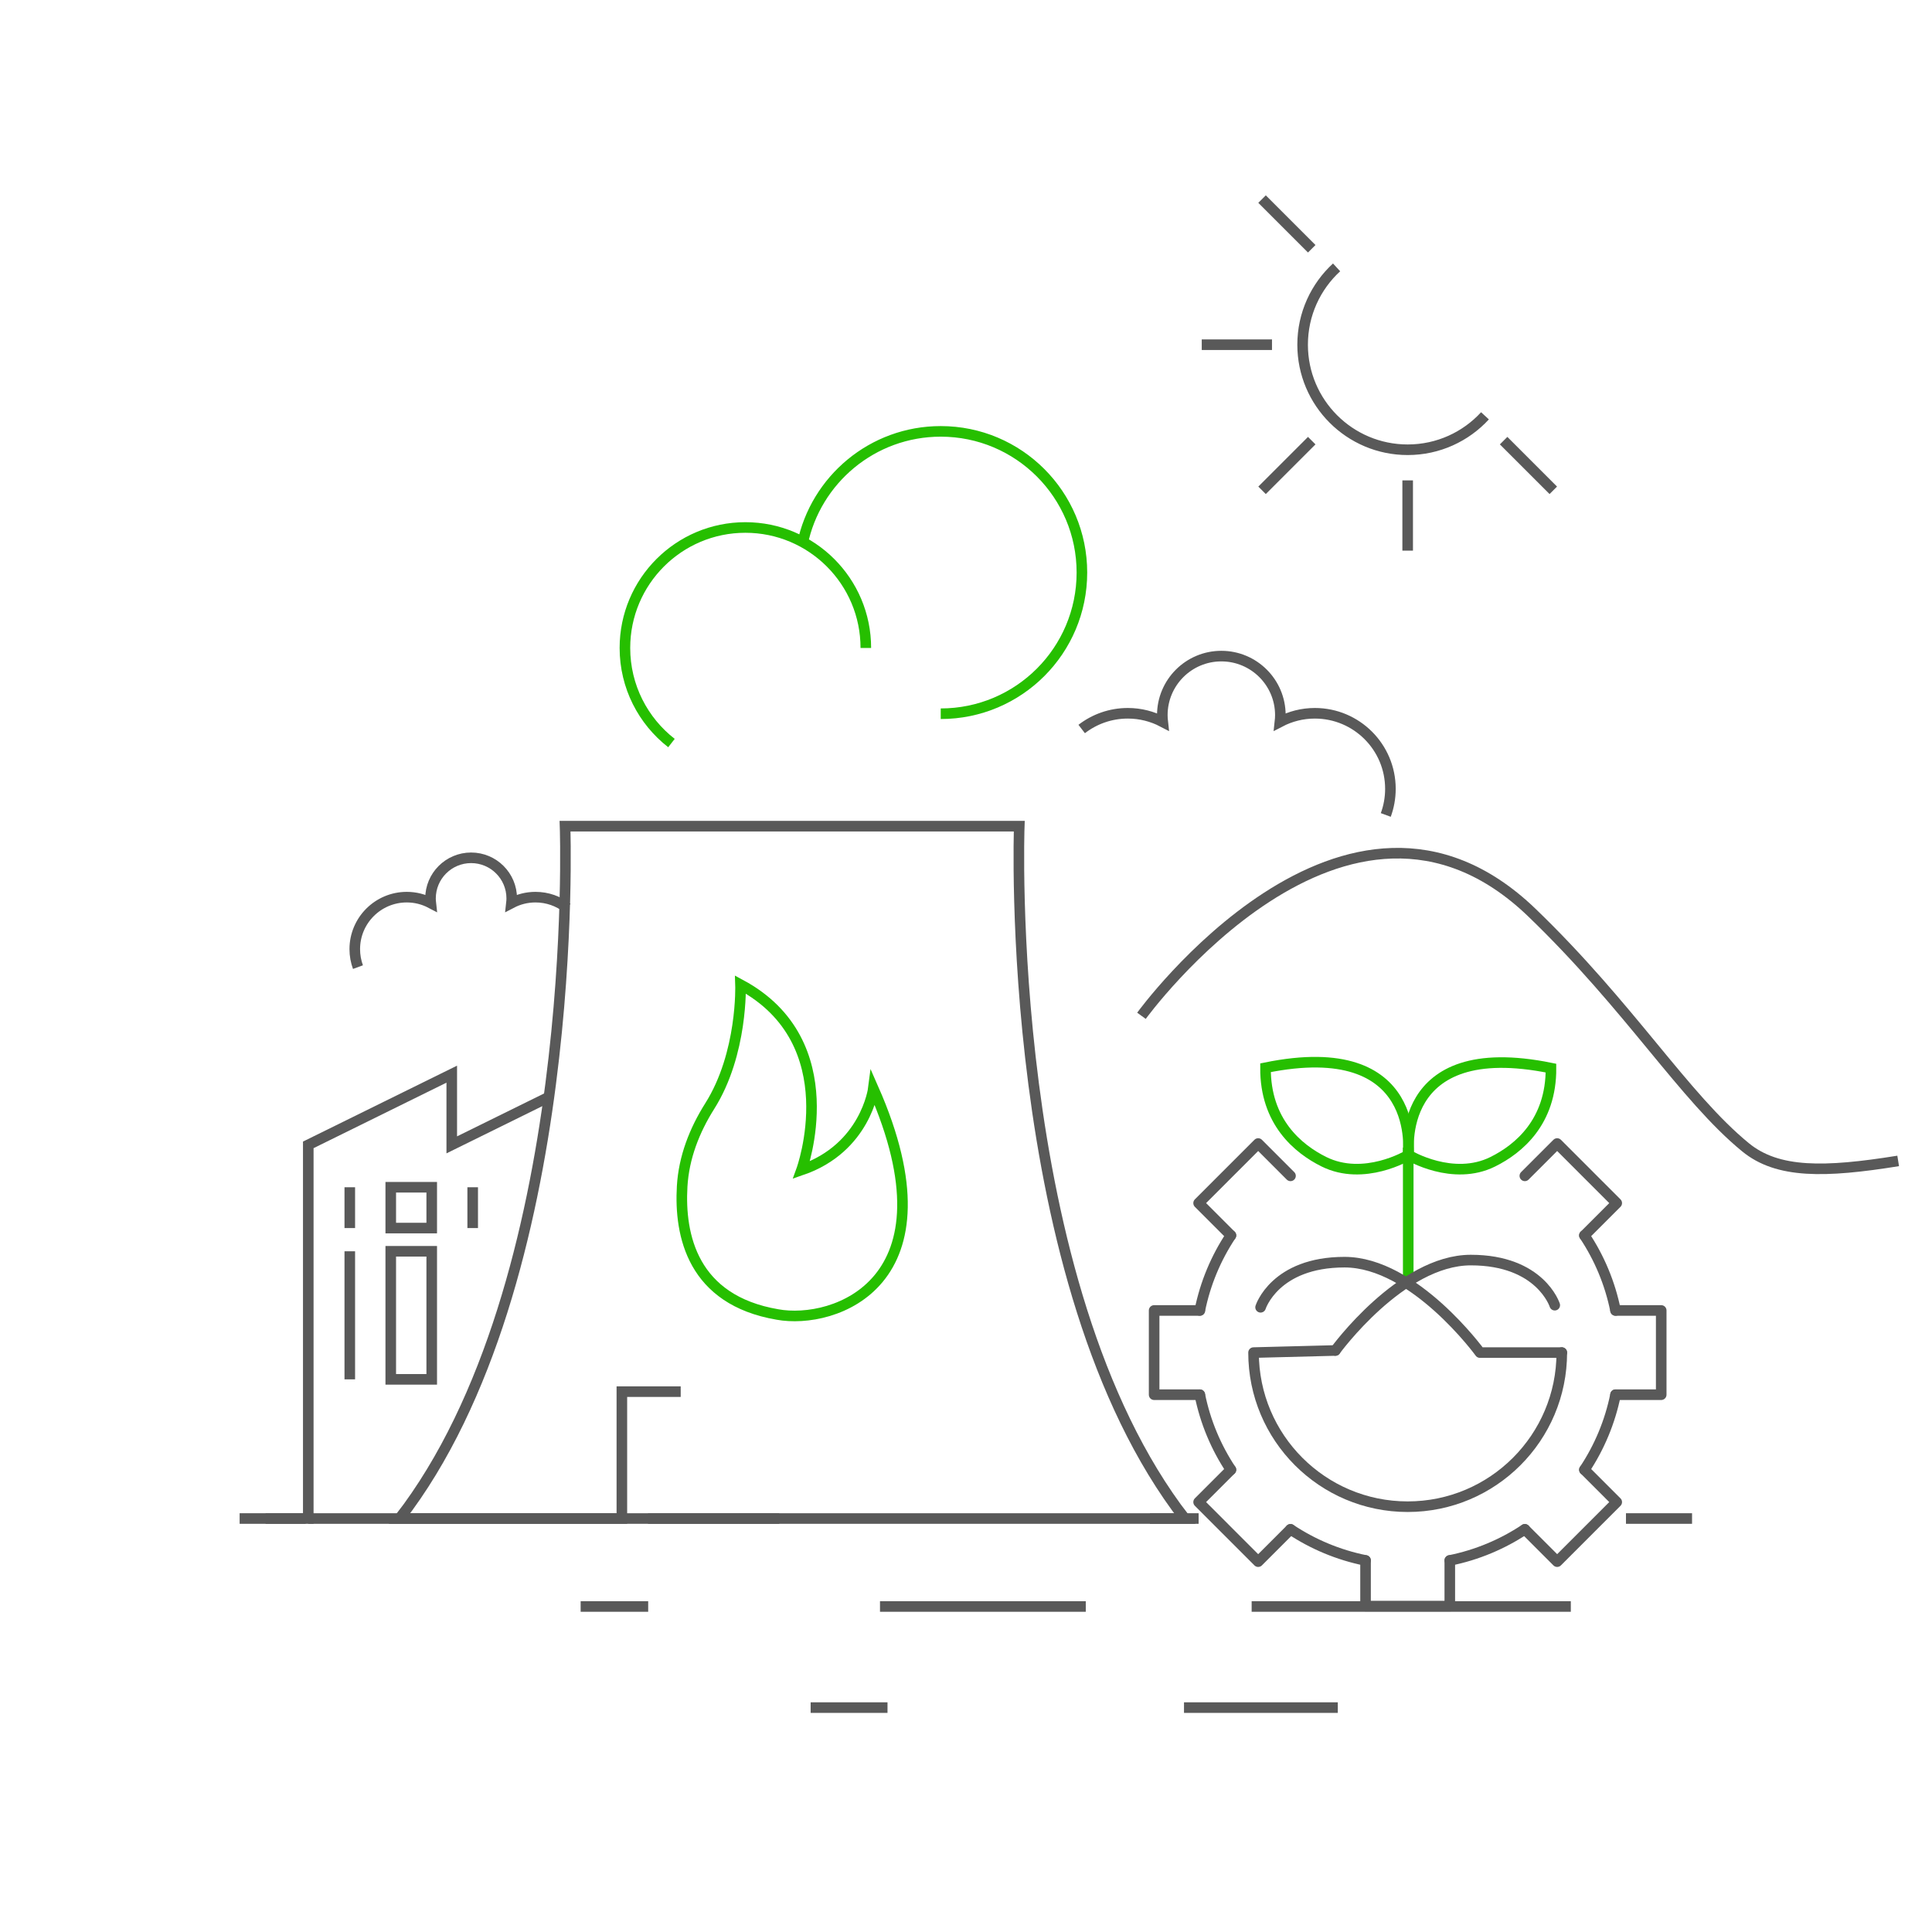 <svg xmlns="http://www.w3.org/2000/svg" xmlns:xlink="http://www.w3.org/1999/xlink" width="292.069" height="292.068" viewBox="0 0 292.069 292.068" fill="none">
<path    stroke="rgba(89, 89, 89, 1)" stroke-width="1.6"    d="M224.491 62.861C221.589 66.016 217.427 67.991 212.804 67.991C204.033 67.991 196.923 60.882 196.923 52.111C196.923 47.485 198.901 43.321 202.057 40.42">
</path>
<path    stroke="rgba(89, 89, 89, 1)" stroke-width="1.6"    d="M190.791 30.098L198.3 37.607">
</path>
<path    stroke="rgba(89, 89, 89, 1)" stroke-width="1.6"    d="M181.673 52.111L192.293 52.111">
</path>
<path    stroke="rgba(89, 89, 89, 1)" stroke-width="1.6"    d="M190.791 74.123L198.301 66.614">
</path>
<path    stroke="rgba(89, 89, 89, 1)" stroke-width="1.6"    d="M212.804 83.242L212.804 72.622">
</path>
<path    stroke="rgba(89, 89, 89, 1)" stroke-width="1.6"    d="M234.818 74.123L227.308 66.614">
</path>
<path    stroke="rgba(89, 89, 89, 1)" stroke-width="1.6"    d="M133.032 242.861L164.142 242.861">
</path>
<path    stroke="rgba(89, 89, 89, 1)" stroke-width="1.6"    d="M178.99 258.145L202.24 258.145">
</path>
<path    stroke="rgba(89, 89, 89, 1)" stroke-width="1.6"    d="M122.548 258.145L134.168 258.145">
</path>
<path    stroke="rgba(89, 89, 89, 1)" stroke-width="1.6"    d="M189.217 242.861L237.467 242.861">
</path>
<path    stroke="rgba(89, 89, 89, 1)" stroke-width="1.6"    d="M87.779 242.861L97.989 242.861">
</path>
<path d="M179.106 229.561C151.551 193.973 154.085 124.896 154.085 124.896L85.422 124.896C85.422 124.896 87.957 193.973 60.402 229.561L179.106 229.561Z" stroke="rgba(89, 89, 89, 1)" stroke-width="1.6"   >
</path>
<path    stroke="rgba(38, 191, 0, 1)" stroke-width="1.6"    d="M101.508 112.331C97.226 109 94.472 103.798 94.472 97.952C94.472 87.895 102.625 79.742 112.682 79.742C122.738 79.742 130.891 87.895 130.891 97.952">
</path>
<path    stroke="rgba(38, 191, 0, 1)" stroke-width="1.6"    d="M121.305 82.255C123.295 72.528 131.9 65.213 142.214 65.213C154.002 65.213 163.557 74.769 163.557 86.556C163.557 98.343 154.002 107.898 142.214 107.898">
</path>
<path d="M111.948 148.85C111.948 148.85 112.32 159.254 107.292 167.219C104.972 170.895 103.378 174.997 103.125 179.337C102.691 186.78 104.71 196.53 117.529 198.716C126.063 200.293 144.99 193.983 132.028 164.562C132.028 164.562 130.876 173.539 121.169 176.877C121.169 176.877 128.206 157.586 111.948 148.85Z" stroke="rgba(38, 191, 0, 1)" stroke-width="1.6"   >
</path>
<path    stroke="rgba(89, 89, 89, 1)" stroke-width="1.6" stroke-linejoin="round" stroke-linecap="round"  d="M236.103 204.476C236.103 217.344 225.672 227.774 212.804 227.774C199.936 227.774 189.505 217.344 189.505 204.476L201.873 204.158">
</path>
<path    stroke="rgba(89, 89, 89, 1)" stroke-width="1.6" stroke-linejoin="round" stroke-linecap="round"  d="M181.381 198.107C182.213 193.984 183.836 190.148 186.085 186.764">
</path>
<path    stroke="rgba(89, 89, 89, 1)" stroke-width="1.6" stroke-linejoin="round" stroke-linecap="round"  d="M195.09 231.195C198.475 233.444 202.312 235.066 206.435 235.898">
</path>
<path    stroke="rgba(89, 89, 89, 1)" stroke-width="1.6" stroke-linejoin="round" stroke-linecap="round"  d="M239.522 222.19C241.771 218.806 243.394 214.969 244.226 210.846">
</path>
<path    stroke="rgba(89, 89, 89, 1)" stroke-width="1.6" stroke-linejoin="round" stroke-linecap="round"  d="M239.522 186.764C241.771 190.148 243.394 193.984 244.226 198.107">
</path>
<path    stroke="rgba(89, 89, 89, 1)" stroke-width="1.6" stroke-linejoin="round" stroke-linecap="round"  d="M219.172 235.898C223.295 235.066 227.132 233.444 230.517 231.195">
</path>
<path    stroke="rgba(89, 89, 89, 1)" stroke-width="1.6" stroke-linejoin="round" stroke-linecap="round"  d="M181.381 210.846C182.213 214.969 183.836 218.806 186.085 222.19">
</path>
<path    stroke="rgba(89, 89, 89, 1)" stroke-width="1.6" stroke-linejoin="round" stroke-linecap="round"  d="M219.172 235.898L219.172 242.804L206.436 242.804L206.436 235.898">
</path>
<path    stroke="rgba(89, 89, 89, 1)" stroke-width="1.6" stroke-linejoin="round" stroke-linecap="round"  d="M244.226 198.107L251.133 198.107L251.133 210.844L244.226 210.844">
</path>
<path    stroke="rgba(89, 89, 89, 1)" stroke-width="1.6" stroke-linejoin="round" stroke-linecap="round"  d="M181.381 210.844L174.475 210.844L174.475 198.107L181.381 198.107">
</path>
<path    stroke="rgba(89, 89, 89, 1)" stroke-width="1.6" stroke-linejoin="round" stroke-linecap="round"  d="M186.085 222.189L181.199 227.076L190.204 236.081L195.091 231.195">
</path>
<path    stroke="rgba(89, 89, 89, 1)" stroke-width="1.6" stroke-linejoin="round" stroke-linecap="round"  d="M230.517 177.758L235.403 172.871L244.409 181.877L239.523 186.763">
</path>
<path    stroke="rgba(89, 89, 89, 1)" stroke-width="1.6" stroke-linejoin="round" stroke-linecap="round"  d="M239.523 222.189L244.409 227.076L235.403 236.081L230.517 231.195">
</path>
<path    stroke="rgba(89, 89, 89, 1)" stroke-width="1.6" stroke-linejoin="round" stroke-linecap="round"  d="M186.085 186.763L181.199 181.877L190.204 172.871L195.091 177.758">
</path>
<path    stroke="rgba(38, 191, 0, 1)" stroke-width="1.6"    d="M212.889 193.25L212.889 178.426L212.889 173.49">
</path>
<path    stroke="rgba(89, 89, 89, 1)" stroke-width="1.6" stroke-linejoin="round" stroke-linecap="round"  d="M201.873 204.159C201.873 204.159 211.81 190.49 222.348 190.49C232.886 190.49 235.039 197.311 235.039 197.311">
</path>
<path    stroke="rgba(89, 89, 89, 1)" stroke-width="1.6" stroke-linejoin="round" stroke-linecap="round"  d="M190.568 197.628C190.568 197.628 192.722 190.807 203.26 190.807C213.798 190.807 223.735 204.477 223.735 204.477L236.103 204.476">
</path>
<path d="M212.858 174.645C212.858 174.645 215.302 156.518 191.313 161.416C191.264 169.573 196.209 173.666 200.128 175.617C206.195 178.639 212.858 174.645 212.858 174.645Z" stroke="rgba(38, 191, 0, 1)" stroke-width="1.6"   >
</path>
<path d="M212.998 174.651C212.998 174.651 210.562 156.588 234.468 161.471C234.517 169.599 229.589 173.678 225.684 175.621C219.638 178.633 212.998 174.651 212.998 174.651Z" stroke="rgba(38, 191, 0, 1)" stroke-width="1.6"   >
</path>
<path    stroke="rgba(89, 89, 89, 1)" stroke-width="1.6"    d="M173.841 229.561L181.201 229.561">
</path>
<path    stroke="rgba(89, 89, 89, 1)" stroke-width="1.6"    d="M245.805 229.561L255.795 229.561">
</path>
<path    stroke="rgba(89, 89, 89, 1)" stroke-width="1.6"    d="M36.226 229.561L46.216 229.561">
</path>
<path    stroke="rgba(89, 89, 89, 1)" stroke-width="1.6"    d="M85.75 137.263C84.422 136.236 82.756 135.626 80.948 135.626C79.638 135.626 78.405 135.951 77.319 136.519C77.345 136.287 77.361 136.055 77.361 135.817C77.361 132.427 74.613 129.678 71.222 129.678C67.83 129.678 65.081 132.427 65.081 135.817C65.081 136.055 65.098 136.287 65.124 136.519C64.038 135.951 62.805 135.626 61.495 135.626C57.153 135.626 53.633 139.146 53.633 143.487C53.633 144.442 53.804 145.357 54.115 146.204">
</path>
<path    stroke="rgba(89, 89, 89, 1)" stroke-width="1.6"    d="M117.804 229.564L111.674 229.564">
</path>
<path    stroke="rgba(89, 89, 89, 1)" stroke-width="1.6"    d="M40.154 229.564L46.604 229.564L46.604 173.074L68.294 162.385L68.294 173.074L82.984 165.835">
</path>
<path    stroke="rgba(89, 89, 89, 1)" stroke-width="1.6"    d="M102.905 210.381L94.01 210.381L94.01 229.563L46.606 229.563">
</path>
<path    stroke="rgba(89, 89, 89, 1)" stroke-width="1.6"    d="M52.879 189.162L52.879 208.522">
</path>
<rect x="59.073" y="189.162" width="6.193" height="19.36" stroke="rgba(89, 89, 89, 1)" stroke-width="1.6"   >
</rect>
<path    stroke="rgba(89, 89, 89, 1)" stroke-width="1.6"    d="M52.879 179.482L52.879 185.652">
</path>
<rect x="59.073" y="179.482" width="6.193" height="6.171" stroke="rgba(89, 89, 89, 1)" stroke-width="1.6"   >
</rect>
<path    stroke="rgba(89, 89, 89, 1)" stroke-width="1.6"    d="M71.459 179.482L71.459 185.652">
</path>
<path    stroke="rgba(89, 89, 89, 1)" stroke-width="1.6"    d="M111.679 229.562L97.959 229.562">
</path>
<path    stroke="rgba(89, 89, 89, 1)" stroke-width="1.6"    d="M172.561 153.563C172.561 153.563 203.484 110.916 231.58 137.962C246.413 152.239 254.6 165.85 263.885 173.446C268.733 177.413 275.825 177.295 286.955 175.502">
</path>
<path    stroke="rgba(89, 89, 89, 1)" stroke-width="1.6"    d="M163.523 110.207C165.453 108.717 167.874 107.829 170.501 107.829C172.405 107.829 174.196 108.303 175.775 109.127C175.737 108.791 175.713 108.453 175.713 108.108C175.713 103.181 179.708 99.186 184.636 99.186C189.564 99.186 193.558 103.181 193.558 108.108C193.558 108.452 193.534 108.791 193.496 109.127C195.075 108.303 196.866 107.829 198.771 107.829C205.08 107.829 210.195 112.944 210.195 119.254C210.195 120.642 209.947 121.972 209.494 123.202">
</path>
</svg>
